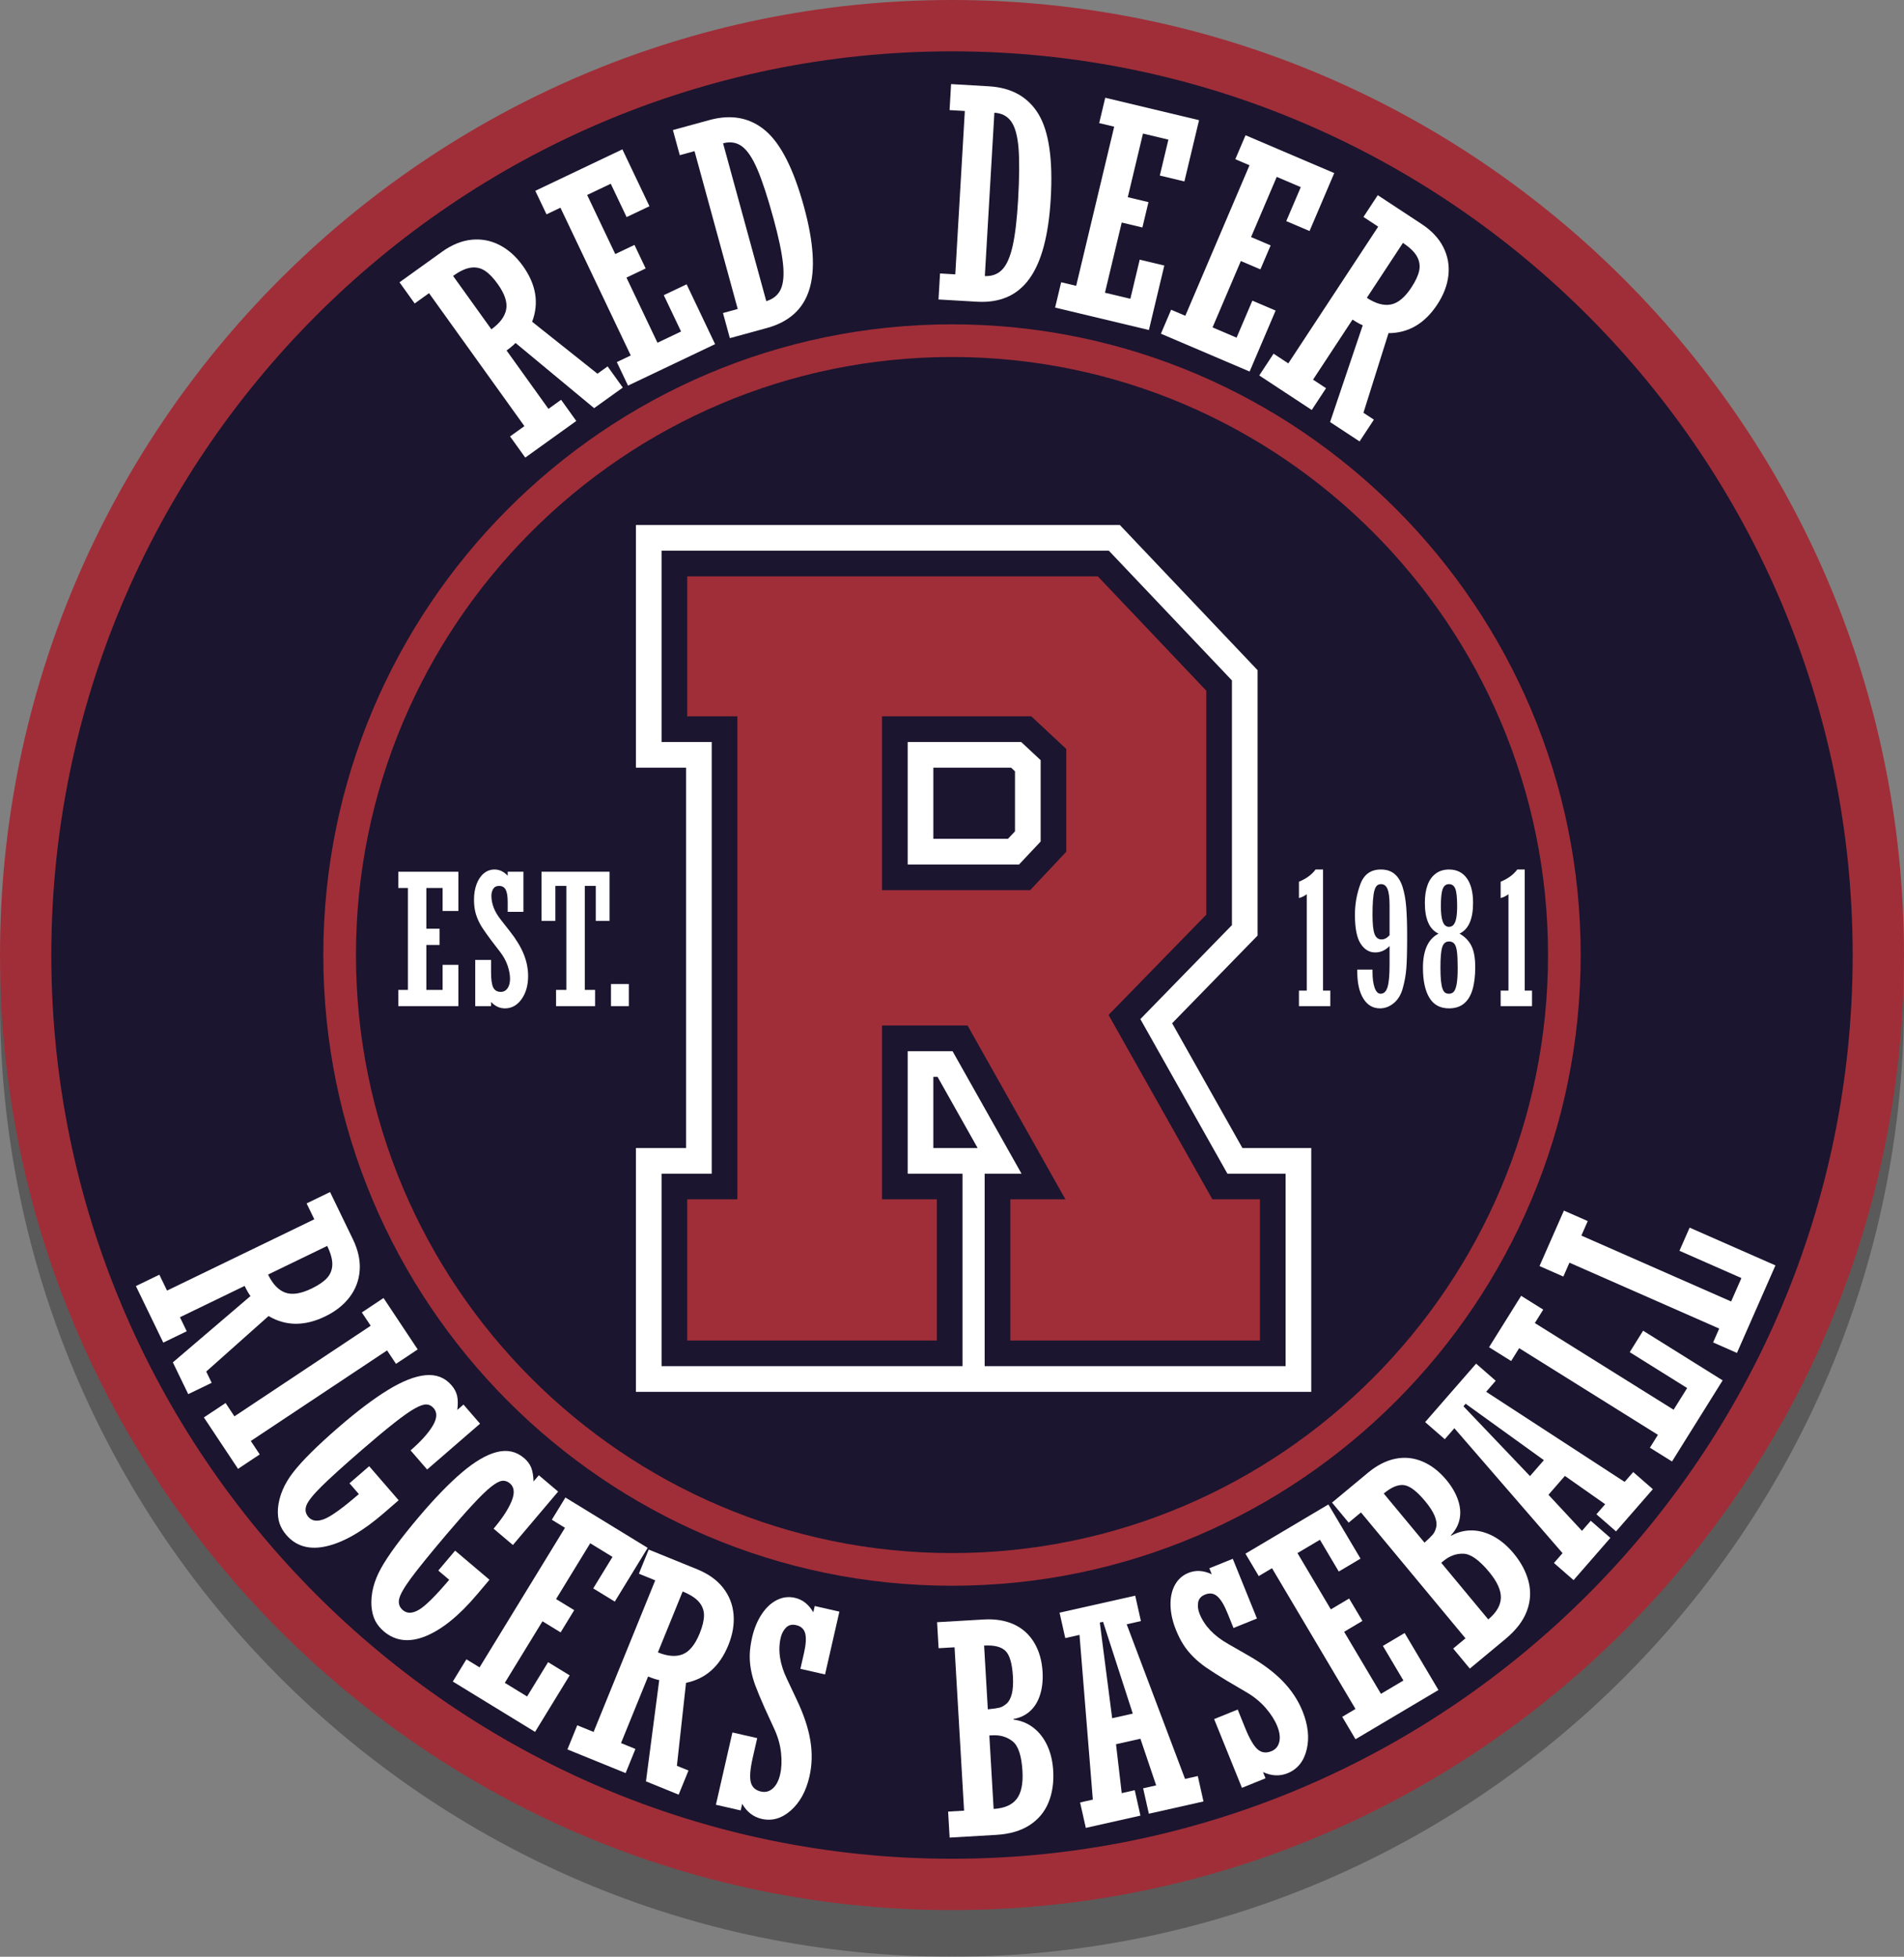 <?xml version="1.0" encoding="utf-8"?>
<!-- Generator: Adobe Illustrator 16.0.0, SVG Export Plug-In . SVG Version: 6.00 Build 0)  -->
<!DOCTYPE svg PUBLIC "-//W3C//DTD SVG 1.1//EN" "http://www.w3.org/Graphics/SVG/1.1/DTD/svg11.dtd">
<svg version="1.1" xmlns="http://www.w3.org/2000/svg" xmlns:xlink="http://www.w3.org/1999/xlink" x="0px" y="0px"
	 width="408.09px" height="419.3px" viewBox="0 0 408.09 419.3" enable-background="new 0 0 408.09 419.3" xml:space="preserve">
<rect x="0" y="0" width="408.09" height="419.3" fill="#808080" stroke="none"/>
<g opacity="0.3">
	<path d="M408.09,214.649c0,112.845-91.534,204.65-204.045,204.65S0,327.494,0,214.649C0,101.805,91.534,10,204.045,10
		S408.09,101.805,408.09,214.649z"/>
</g>
<g id="_x3C_Layer_x3E__copy">
	<g>
		<g>
			<ellipse fill="#1B152F" cx="204.045" cy="204.649" rx="198.545" ry="199.15"/>
		</g>
		<g>
			<path fill="#A02E38" d="M204.045,409.3C91.534,409.3,0,317.494,0,204.649C0,91.805,91.534,0,204.045,0
				S408.09,91.805,408.09,204.649C408.09,317.494,316.556,409.3,204.045,409.3z M204.045,11C97.6,11,11,97.871,11,204.649
				C11,311.429,97.6,398.3,204.045,398.3s193.045-86.871,193.045-193.65C397.09,97.871,310.49,11,204.045,11z"/>
		</g>
	</g>
	<g>
		<path fill="#FFFFFF" d="M266.289,246l-15.061-26.734l18.316-18.791v-56.863L240.021,112.5H136.295v52h10.75V246h-10.75v52.25
			h144.75V246H266.289z M217.545,165.28v12.863l-1.509,1.606h-15.991V164.5h16.664L217.545,165.28z M205.545,246h-5.5v-15.25h0.903
			l8.59,15.25H205.545z"/>
	</g>
	<g>
		<g>
			<path fill="#1B152F" d="M263.075,251.5l-18.66-33.124l19.63-20.139v-52.432L237.658,118h-95.863v41h10.75v92.5h-10.75v41.25h64.5
				V251.5h-11.75v-26.25h9.617l14.787,26.25h-7.904v41.25h64.5V251.5H263.075z M194.545,159h24.332l4.168,3.89v17.432l-4.63,4.928
				h-23.87V159z"/>
		</g>
	</g>
	<g>
		<path fill="#A02E38" d="M204.045,339.8c-74.301,0-134.75-60.628-134.75-135.15c0-74.521,60.449-135.149,134.75-135.149
			c74.302,0,134.75,60.628,134.75,135.149C338.795,279.172,278.347,339.8,204.045,339.8z M204.045,76.5
			c-70.441,0-127.75,57.488-127.75,128.149c0,70.662,57.309,128.15,127.75,128.15s127.75-57.488,127.75-128.15
			C331.795,133.988,274.486,76.5,204.045,76.5z"/>
	</g>
	<g>
		<path fill="#FFFFFF" d="M133.488,83.05l-6.146,4.411l-16.843-13.969c-0.429,0.458-1.07,0.995-1.925,1.608l8.979,12.513l2.71-1.945
			l3.255,4.537l-10.938,7.849l-3.255-4.536l3.073-2.206l-20.443-28.49l-3.074,2.206l-3.255-4.537l9.123-6.546
			c2.097-1.505,4.207-2.363,6.327-2.576c2.121-0.212,4.124,0.169,6.009,1.145c1.885,0.976,3.543,2.461,4.975,4.455
			c2.849,3.972,3.514,7.963,1.993,11.975l14.002,11.135l2.178-1.563L133.488,83.05z M106.662,60.839
			c-0.954-1.329-1.881-2.281-2.782-2.856c-0.901-0.574-1.899-0.783-2.996-0.625s-2.355,0.746-3.775,1.765l8.209,11.441
			c1.839-1.32,2.899-2.747,3.178-4.282C108.776,64.747,108.165,62.933,106.662,60.839z"/>
	</g>
	<g>
		<path fill="#FFFFFF" d="M153.269,73.747l-18.664,8.885l-2.399-5.042l2.984-1.421l-15.072-31.661l-2.984,1.421l-2.4-5.041
			l18.664-8.885l5.802,12.188l-4.895,2.33l-3.401-7.147l-5.057,2.407l6.026,12.659l4.114-1.959l2.4,5.042l-4.115,1.959l6.646,13.961
			l5.056-2.407l-3.705-7.784l4.895-2.33L153.269,73.747z"/>
	</g>
	<g>
		<path fill="#FFFFFF" d="M172.322,44.318c1.037,3.788,1.651,7.161,1.844,10.119c0.191,2.958-0.045,5.499-0.709,7.621
			c-0.665,2.122-1.758,3.864-3.279,5.224c-1.521,1.36-3.441,2.357-5.759,2.992l-7.986,2.186l-1.474-5.385l3.16-0.865l-9.259-33.821
			l-3.16,0.865l-1.474-5.385l7.813-2.139c4.712-1.29,8.716-0.536,12.015,2.262C167.352,30.788,170.108,36.23,172.322,44.318z
			 M165.803,46.898c-1.275-4.655-2.436-8.197-3.48-10.625c-1.045-2.428-2.147-4.066-3.307-4.916
			c-1.158-0.849-2.504-1.063-4.036-0.645l9.259,33.822c1.502-0.454,2.538-1.31,3.109-2.569c0.572-1.258,0.727-3.098,0.467-5.519
			C167.553,54.026,166.883,50.844,165.803,46.898z"/>
	</g>
	<g>
		<path fill="#FFFFFF" d="M225.209,42.592c-0.229,3.92-0.726,7.313-1.49,10.177c-0.764,2.865-1.8,5.196-3.108,6.994
			c-1.309,1.798-2.901,3.099-4.777,3.9c-1.877,0.802-4.015,1.133-6.413,0.993l-8.267-0.483l0.325-5.574l3.271,0.191l2.044-35.006
			l-3.271-0.191l0.326-5.574l8.087,0.473c4.877,0.285,8.43,2.28,10.66,5.985C224.827,28.183,225.697,34.221,225.209,42.592z
			 M218.206,42.951c0.281-4.818,0.314-8.545,0.101-11.18c-0.214-2.635-0.734-4.54-1.561-5.715c-0.826-1.175-2.032-1.809-3.618-1.901
			l-2.045,35.006c1.568,0.051,2.825-0.429,3.77-1.439c0.943-1.01,1.679-2.704,2.206-5.08
			C217.585,50.265,217.968,47.035,218.206,42.951z"/>
	</g>
	<g>
		<path fill="#FFFFFF" d="M246.249,70.717l-20.105-4.805l1.298-5.431l3.216,0.769l8.15-34.105l-3.216-0.768l1.298-5.431
			l20.104,4.804l-3.137,13.129l-5.272-1.26l1.839-7.698l-5.446-1.302l-3.258,13.636l4.432,1.06l-1.298,5.43l-4.432-1.059
			l-3.594,15.039l5.445,1.302l2.004-8.385l5.272,1.26L246.249,70.717z"/>
	</g>
	<g>
		<path fill="#FFFFFF" d="M267.836,79.616l-19.014-8.109l2.19-5.136l3.041,1.297l13.757-32.254l-3.041-1.297l2.19-5.136l19.014,8.11
			l-5.296,12.416l-4.986-2.126l3.105-7.281l-5.15-2.197l-5.501,12.896l4.192,1.788l-2.19,5.136l-4.192-1.788l-6.066,14.222
			l5.151,2.197l3.382-7.93l4.986,2.126L267.836,79.616z"/>
	</g>
	<g>
		<path fill="#FFFFFF" d="M291.402,94.593l-6.321-4.157l7-20.731c-0.581-0.236-1.312-0.643-2.191-1.221l-8.461,12.868l2.787,1.833
			l-3.067,4.666l-11.249-7.396l3.067-4.666l3.161,2.079l19.265-29.3l-3.16-2.078l3.067-4.666l9.383,6.169
			c2.156,1.418,3.714,3.079,4.673,4.982c0.959,1.903,1.32,3.91,1.086,6.02c-0.234,2.11-1.026,4.19-2.374,6.241
			c-2.687,4.084-6.174,6.136-10.464,6.154l-5.374,17.064l2.24,1.473L291.402,94.593z M302.518,61.586
			c0.898-1.367,1.454-2.574,1.668-3.621c0.213-1.047,0.049-2.054-0.491-3.021c-0.54-0.967-1.541-1.931-3-2.891l-7.737,11.766
			c1.892,1.244,3.604,1.721,5.137,1.432S301.102,63.74,302.518,61.586z"/>
	</g>
	<g>
		<path fill="#FFFFFF" d="M40.345,298.745l-3.297-6.809l16.639-14.211c-0.379-0.501-0.797-1.225-1.256-2.172l-13.862,6.711
			l1.454,3.003l-5.025,2.433l-5.867-12.117l5.025-2.433l1.648,3.404l31.562-15.28l-1.648-3.404l5.025-2.434l4.893,10.107
			c1.125,2.323,1.611,4.548,1.458,6.674c-0.153,2.125-0.871,4.033-2.154,5.725c-1.283,1.691-3.029,3.071-5.238,4.141
			c-4.4,2.131-8.446,2.104-12.139-0.079l-13.362,11.896l1.168,2.413L40.345,298.745z M66.809,276.105
			c1.472-0.713,2.568-1.465,3.289-2.254c0.719-0.79,1.095-1.738,1.127-2.847c0.032-1.106-0.333-2.447-1.094-4.02l-12.674,6.136
			c0.986,2.037,2.211,3.325,3.676,3.862C62.597,277.521,64.489,277.228,66.809,276.105z"/>
	</g>
	<g>
		<path fill="#FFFFFF" d="M51.019,314.75l-7.32-11.015l4.65-3.091l1.896,2.854l29.205-19.409l-1.896-2.853l4.65-3.091l7.32,11.015
			l-4.65,3.09l-1.913-2.877l-29.205,19.408l1.913,2.878L51.019,314.75z"/>
	</g>
	<g>
		<path fill="#FFFFFF" d="M82.268,324.233c-4.438,3.843-8.496,6.2-12.176,7.075s-6.585,0.081-8.717-2.381
			c-0.676-0.78-1.164-1.618-1.466-2.513c-0.302-0.896-0.412-1.968-0.332-3.22c0.245-2.654,1.336-5.229,3.276-7.722
			c1.939-2.494,5.174-5.702,9.705-9.625c3.989-3.454,7.531-6.127,10.627-8.02s5.779-2.941,8.049-3.147s4.114,0.509,5.531,2.146
			c0.624,0.721,1.026,1.475,1.208,2.263c0.182,0.788,0.198,1.799,0.048,3.031l1.322-1.145l3.548,4.099l-11.341,9.819l-3.549-4.098
			c2.18-1.888,3.754-3.632,4.723-5.231c0.968-1.601,1.043-2.873,0.224-3.819c-0.442-0.51-0.963-0.775-1.562-0.795
			c-0.599-0.02-1.44,0.274-2.522,0.884c-1.083,0.608-2.568,1.658-4.456,3.148c-1.888,1.491-4.116,3.348-6.682,5.57
			c-4.082,3.534-7.022,6.191-8.821,7.973c-1.8,1.781-2.875,3.133-3.226,4.055c-0.352,0.921-0.209,1.75,0.428,2.485
			c0.767,0.886,1.902,1.033,3.405,0.44c1.502-0.592,3.97-2.374,7.403-5.347l-2.008-2.318l4.221-3.655l6.317,7.295L82.268,324.233z"
			/>
	</g>
	<g>
		<path fill="#FFFFFF" d="M102.194,341.729c-3.794,4.479-7.441,7.435-10.942,8.865c-3.501,1.431-6.494,1.093-8.979-1.012
			c-0.788-0.667-1.399-1.42-1.835-2.257c-0.436-0.838-0.71-1.881-0.824-3.13c-0.167-2.66,0.516-5.372,2.049-8.135
			s4.235-6.43,8.108-11.003c3.41-4.027,6.499-7.214,9.267-9.56c2.768-2.347,5.257-3.796,7.469-4.35
			c2.211-0.553,4.143-0.13,5.794,1.27c0.728,0.616,1.242,1.299,1.543,2.05c0.301,0.751,0.472,1.747,0.514,2.988l1.131-1.335
			l4.137,3.504l-9.695,11.448l-4.137-3.504c1.863-2.2,3.15-4.166,3.861-5.896c0.71-1.73,0.588-2.999-0.366-3.808
			c-0.515-0.437-1.071-0.618-1.665-0.546c-0.595,0.072-1.38,0.493-2.356,1.261c-0.976,0.769-2.282,2.034-3.918,3.798
			c-1.637,1.764-3.552,3.94-5.746,6.531c-3.489,4.121-5.986,7.199-7.489,9.236c-1.504,2.036-2.358,3.537-2.564,4.502
			c-0.206,0.965,0.063,1.762,0.806,2.391c0.894,0.757,2.038,0.728,3.432-0.089c1.394-0.816,3.558-2.957,6.492-6.422l-2.341-1.982
			l3.608-4.262l7.364,6.237L102.194,341.729z"/>
	</g>
	<g>
		<path fill="#FFFFFF" d="M114.682,371.117l-17.631-10.791l2.915-4.762l2.82,1.726l18.305-29.908l-2.819-1.727l2.914-4.762
			l17.631,10.791l-7.047,11.513l-4.623-2.83l4.132-6.751l-4.776-2.923l-7.318,11.958l3.887,2.379l-2.915,4.763l-3.887-2.379
			l-8.072,13.188l4.776,2.924l4.5-7.354l4.624,2.83L114.682,371.117z"/>
	</g>
	<g>
		<path fill="#FFFFFF" d="M145.46,384.566l-7.009-2.85l2.844-21.696c-0.617-0.118-1.412-0.375-2.388-0.771l-5.802,14.266l3.09,1.257
			l-2.104,5.173l-12.471-5.072l2.104-5.172l3.504,1.425l13.211-32.482l-3.505-1.425l2.104-5.172l10.401,4.229
			c2.392,0.973,4.242,2.3,5.553,3.98c1.31,1.681,2.054,3.579,2.233,5.694c0.179,2.115-0.192,4.31-1.118,6.583
			c-1.841,4.528-4.863,7.218-9.068,8.068l-1.959,17.783l2.483,1.01L145.46,384.566z M149.955,350.031
			c0.617-1.516,0.928-2.808,0.934-3.877c0.006-1.068-0.351-2.024-1.068-2.868s-1.887-1.596-3.505-2.254l-5.305,13.045
			c2.097,0.853,3.869,0.988,5.317,0.406C147.775,353.902,148.984,352.418,149.955,350.031z"/>
	</g>
	<g>
		<path fill="#FFFFFF" d="M173.492,380.674c-0.715,3.13-2.042,5.555-3.982,7.271c-1.939,1.719-4.023,2.323-6.249,1.814
			c-1.781-0.406-3.175-1.48-4.184-3.221l-0.321,1.405l-5.313-1.213l3.538-15.493l5.313,1.214l-0.949,4.157
			c-0.551,2.413-0.696,4.163-0.435,5.25c0.26,1.088,0.99,1.769,2.191,2.043c0.947,0.216,1.793-0.005,2.534-0.665
			c0.741-0.659,1.267-1.666,1.577-3.022c0.309-1.355,0.373-2.889,0.193-4.598s-0.658-3.407-1.434-5.095l-2.08-4.534
			c-0.887-2.007-1.547-3.595-1.982-4.764c-0.437-1.17-0.758-2.329-0.963-3.478c-0.207-1.148-0.289-2.263-0.245-3.344
			c0.043-1.081,0.21-2.26,0.502-3.536c0.433-1.894,1.115-3.547,2.05-4.96c0.933-1.412,2.02-2.429,3.262-3.047
			c1.24-0.619,2.529-0.776,3.865-0.471c1.645,0.376,2.957,1.409,3.936,3.102l0.307-1.346l5.285,1.206l-3.072,13.459l-5.285-1.206
			l0.778-3.41c0.409-1.795,0.495-3.175,0.259-4.142c-0.238-0.967-0.89-1.572-1.954-1.815c-0.891-0.203-1.614-0.022-2.171,0.543
			s-0.938,1.296-1.143,2.193c-0.619,2.712-0.17,5.647,1.351,8.805l2.079,4.408c1.515,3.179,2.491,6.103,2.931,8.772
			C174.12,375.63,174.057,378.201,173.492,380.674z"/>
	</g>
	<g>
		<path fill="#FFFFFF" d="M225.738,379.444c0.147,2.531-0.192,4.805-1.02,6.82c-0.827,2.015-2.181,3.63-4.059,4.846
			c-1.879,1.216-4.274,1.909-7.188,2.079l-9.932,0.579l-0.325-5.574l3.42-0.199l-2.041-35.007l-3.42,0.199l-0.324-5.574l9.99-0.582
			c2.478-0.145,4.637,0.206,6.477,1.052c1.839,0.845,3.287,2.148,4.345,3.91s1.656,3.848,1.797,6.257
			c0.106,1.817-0.072,3.456-0.533,4.917c-0.463,1.461-1.18,2.63-2.153,3.506c-0.974,0.877-2.158,1.438-3.557,1.683l0.008,0.122
			c1.623,0.213,3.055,0.801,4.294,1.763c1.239,0.963,2.224,2.232,2.952,3.808C225.197,375.624,225.62,377.423,225.738,379.444z
			 M217.101,359.235c-0.161-2.776-0.696-4.604-1.603-5.484c-0.906-0.879-2.43-1.257-4.571-1.132l0.797,13.659
			c1.127-0.106,1.946-0.221,2.456-0.343s1.025-0.408,1.546-0.858c0.521-0.45,0.902-1.159,1.145-2.126
			S217.189,360.746,217.101,359.235z M219.149,379.521c-0.192-3.287-0.894-5.412-2.103-6.377c-1.21-0.963-2.678-1.396-4.402-1.295
			l-0.595,0.035l0.918,15.741c2.279-0.133,3.92-0.837,4.919-2.115C218.887,384.233,219.308,382.236,219.149,379.521z"/>
	</g>
	<g>
		<path fill="#FFFFFF" d="M257.947,386.023l-11.711,2.63l-1.224-5.448l2.79-0.626l-3.374-9.996l-5.231,1.175l1.224,10.479
			l2.79-0.626l1.223,5.447l-11.711,2.63l-1.224-5.448l2.731-0.613l-2.857-35.297l-3.052,0.686l-1.224-5.448l16.217-3.641
			l1.223,5.447l-3.051,0.686l12.506,33.131l2.732-0.614L257.947,386.023z M242.792,367.196l-6.37-19.667l-0.697,0.156l2.649,20.503
			L242.792,367.196z"/>
	</g>
	<g>
		<path fill="#FFFFFF" d="M279.169,366.665c1.204,2.977,1.502,5.725,0.894,8.243c-0.608,2.52-1.972,4.207-4.088,5.063
			c-1.694,0.686-3.452,0.603-5.274-0.249l0.541,1.337l-5.053,2.045l-5.961-14.731l5.053-2.045l1.6,3.953
			c0.929,2.294,1.811,3.813,2.646,4.556s1.824,0.883,2.966,0.421c0.901-0.364,1.469-1.029,1.699-1.994s0.085-2.092-0.437-3.382
			c-0.521-1.289-1.346-2.583-2.471-3.882s-2.488-2.418-4.09-3.358l-4.301-2.529c-1.875-1.139-3.325-2.063-4.352-2.773
			c-1.026-0.709-1.953-1.477-2.778-2.301c-0.827-0.823-1.531-1.691-2.114-2.603s-1.12-1.974-1.611-3.188
			c-0.729-1.801-1.114-3.548-1.156-5.241c-0.042-1.692,0.269-3.147,0.933-4.365c0.664-1.217,1.631-2.083,2.901-2.597
			c1.563-0.633,3.231-0.535,5.002,0.292l-0.518-1.279l5.024-2.033l5.179,12.797l-5.024,2.033l-1.313-3.241
			c-0.69-1.707-1.409-2.889-2.157-3.546s-1.629-0.78-2.641-0.371c-0.847,0.343-1.337,0.905-1.47,1.688
			c-0.134,0.782-0.027,1.6,0.317,2.452c1.044,2.579,3.092,4.729,6.145,6.45l4.227,2.426c3.061,1.74,5.535,3.58,7.423,5.519
			C276.798,362.17,278.218,364.314,279.169,366.665z"/>
	</g>
	<g>
		<path fill="#FFFFFF" d="M308.307,362.142l-17.777,10.547l-2.849-4.803l2.843-1.687l-17.891-30.158l-2.844,1.687l-2.849-4.802
			l17.777-10.547l6.888,11.609l-4.662,2.767l-4.039-6.808l-4.815,2.856l7.153,12.059l3.919-2.325l2.85,4.802l-3.92,2.325
			l7.89,13.298l4.815-2.856l-4.398-7.414l4.662-2.767L308.307,362.142z"/>
	</g>
	<g>
		<path fill="#FFFFFF" d="M324.413,332.854c1.62,1.951,2.694,3.983,3.224,6.097c0.528,2.113,0.396,4.216-0.395,6.309
			c-0.792,2.093-2.311,4.071-4.557,5.937l-7.653,6.354l-3.567-4.296l2.636-2.188l-22.4-26.979l-2.636,2.188l-3.566-4.296l7.7-6.394
			c1.909-1.585,3.855-2.583,5.838-2.993s3.922-0.219,5.817,0.572c1.896,0.792,3.615,2.116,5.157,3.973
			c1.163,1.4,1.991,2.826,2.485,4.276s0.61,2.817,0.346,4.1c-0.265,1.283-0.887,2.438-1.866,3.464l0.078,0.094
			c1.434-0.791,2.935-1.166,4.503-1.127c1.569,0.04,3.114,0.479,4.635,1.315C321.713,330.1,323.12,331.297,324.413,332.854z
			 M305.476,321.703c-1.776-2.141-3.291-3.295-4.542-3.466c-1.252-0.171-2.702,0.429-4.353,1.799l8.741,10.527
			c0.845-0.755,1.436-1.332,1.774-1.733c0.338-0.4,0.583-0.936,0.736-1.607c0.152-0.671,0.039-1.469-0.34-2.391
			C307.115,323.91,306.442,322.867,305.476,321.703z M319.153,336.823c-2.104-2.533-3.929-3.829-5.475-3.889
			c-1.545-0.059-2.983,0.464-4.313,1.567l-0.458,0.381l10.073,12.132c1.757-1.459,2.659-2.999,2.707-4.62
			S320.891,338.916,319.153,336.823z"/>
	</g>
	<g>
		<path fill="#FFFFFF" d="M354.26,319.106l-7.888,9.048l-4.209-3.669l1.879-2.155l-8.633-6.064l-3.522,4.041l7.185,7.726
			l1.879-2.155l4.208,3.669l-7.888,9.048l-4.208-3.669l1.84-2.11l-23.184-26.77l-2.055,2.357l-4.209-3.669l10.922-12.528l4.208,3.67
			l-2.055,2.357l29.681,19.315l1.84-2.11L354.26,319.106z M330.903,312.891l-16.77-12.09l-0.47,0.539l14.265,14.964L330.903,312.891
			z"/>
	</g>
	<g>
		<path fill="#FFFFFF" d="M369.22,295.792l-10.854,17.382l-4.736-2.957l1.72-2.754l-29.743-18.572l-1.72,2.753l-4.736-2.957
			l6.879-11.015l4.735,2.957l-1.798,2.88l29.743,18.573l2.902-4.648l-12.309-7.687l2.871-4.598L369.22,295.792z"/>
	</g>
	<g>
		<path fill="#FFFFFF" d="M380.537,271.154l-8.251,18.758l-5.111-2.248l1.308-2.972l-32.098-14.12l-1.308,2.972l-5.11-2.248
			l5.229-11.887l5.11,2.248l-1.367,3.108l32.098,14.119l2.207-5.017l-13.283-5.843l2.183-4.962L380.537,271.154z"/>
	</g>
	<g>
		<g>
			<path fill="#A02E38" d="M259.86,257l-22.259-39.514L258.545,196v-48l-23.25-24.5h-88v30h10.75V257h-10.75v30.25h53.5V257h-11.75
				v-37.25h18.332L228.36,257h-11.815v30.25h53.5V257H259.86z M189.045,153.5h32l7.5,7v22l-7.75,8.25h-31.75V153.5z"/>
		</g>
	</g>
	<g>
		<path fill="#FFFFFF" d="M98.244,215.6H85.367v-3.479h2.06v-21.843h-2.06v-3.479h12.877v8.409h-3.377v-4.93h-3.488v8.733h2.839
			v3.479h-2.839v9.632h3.488v-5.37h3.377V215.6z"/>
	</g>
	<g>
		<path fill="#FFFFFF" d="M113.193,209.14c0,2.001-0.47,3.657-1.41,4.97c-0.94,1.312-2.122,1.968-3.544,1.968
			c-1.138,0-2.134-0.458-2.987-1.376v0.898h-3.396V205.7h3.396v2.656c0,1.542,0.154,2.625,0.464,3.249
			c0.309,0.624,0.847,0.937,1.614,0.937c0.606,0,1.088-0.252,1.447-0.755c0.358-0.503,0.538-1.188,0.538-2.055
			s-0.173-1.806-0.52-2.819c-0.347-1.013-0.872-1.978-1.577-2.895l-1.893-2.466c-0.816-1.096-1.438-1.969-1.865-2.618
			s-0.783-1.31-1.067-1.979c-0.285-0.668-0.489-1.334-0.612-1.997c-0.124-0.662-0.186-1.401-0.186-2.217
			c0-1.21,0.186-2.308,0.557-3.296c0.371-0.986,0.891-1.755,1.559-2.303s1.429-0.821,2.282-0.821c1.051,0,1.991,0.446,2.82,1.338
			v-0.86h3.377v8.6h-3.377v-2.179c0-1.147-0.139-1.998-0.417-2.552c-0.278-0.554-0.758-0.831-1.438-0.831
			c-0.569,0-0.983,0.21-1.243,0.63c-0.26,0.42-0.39,0.917-0.39,1.491c0,1.732,0.68,3.453,2.041,5.16l1.874,2.389
			c1.36,1.72,2.359,3.36,2.997,4.921C112.875,205.99,113.193,207.561,113.193,209.14z"/>
	</g>
	<g>
		<path fill="#FFFFFF" d="M130.646,197.329h-2.95v-7.491h-2.356v22.283h2.208v3.479h-8.368v-3.479h2.208v-22.283h-2.356v7.491
			h-2.969v-10.53h14.584V197.329z"/>
	</g>
	<g>
		<path fill="#FFFFFF" d="M134.778,215.6h-3.822v-4.739h3.822V215.6z"/>
	</g>
	<g>
		<path fill="#FFFFFF" d="M285.126,215.6h-6.717v-3.325h1.67v-20.659c-0.52,0.395-1.076,0.669-1.67,0.821v-3.497
			c1.546-0.637,2.733-1.51,3.563-2.618h1.596v25.953h1.559V215.6z"/>
	</g>
	<g>
		<path fill="#FFFFFF" d="M301.597,200.616c0,3.249-0.06,5.564-0.177,6.947s-0.355,2.729-0.714,4.042
			c-0.371,1.439-1.015,2.545-1.93,3.315c-0.916,0.771-1.918,1.156-3.006,1.156c-1.51,0-2.697-0.7-3.563-2.102
			c-0.866-1.401-1.299-3.326-1.299-5.772v-0.439h3.266v0.497c0,1.401,0.151,2.532,0.454,3.393c0.303,0.859,0.733,1.29,1.29,1.29
			c0.692,0,1.184-0.472,1.475-1.414c0.291-0.943,0.437-2.535,0.437-4.778v-4.032c-0.891,0.917-1.918,1.376-3.08,1.376
			c-1.274,0-2.316-0.628-3.127-1.883s-1.215-3.315-1.215-6.183c0-2.28,0.386-4.469,1.159-6.564c0.773-2.096,2.236-3.144,4.389-3.144
			c1.212,0,2.195,0.318,2.95,0.955c0.754,0.638,1.326,1.57,1.716,2.8c0.39,1.229,0.649,2.666,0.779,4.309
			S301.597,198.106,301.597,200.616z M297.83,200.406v-6.326c0-1.644-0.143-2.825-0.427-3.544c-0.285-0.72-0.749-1.08-1.392-1.08
			c-0.347,0-0.635,0.099-0.863,0.297c-0.229,0.197-0.414,0.544-0.557,1.041c-0.143,0.497-0.247,1.185-0.315,2.064
			c-0.068,0.879-0.102,1.924-0.102,3.134c0,1.987,0.145,3.37,0.436,4.147s0.795,1.166,1.513,1.166
			C296.717,201.305,297.285,201.005,297.83,200.406z"/>
	</g>
	<g>
		<path fill="#FFFFFF" d="M316.192,207.229c0,1.898-0.194,3.507-0.584,4.826c-0.39,1.318-1.002,2.318-1.837,3
			s-1.902,1.022-3.201,1.022c-1.893,0-3.297-0.761-4.212-2.283s-1.373-3.66-1.373-6.412c0-3.746,1.113-6.186,3.34-7.319
			c-1.954-0.905-2.932-3.109-2.932-6.613c0-1.516,0.201-2.803,0.604-3.86c0.401-1.058,0.992-1.866,1.771-2.427
			s1.713-0.841,2.802-0.841c1.646,0,2.916,0.621,3.813,1.863c0.896,1.242,1.345,2.997,1.345,5.264c0,3.504-0.971,5.708-2.913,6.613
			c1.126,0.624,1.97,1.48,2.533,2.57C315.911,203.722,316.192,205.254,316.192,207.229z M312.426,207.458
			c0-1.528-0.05-2.694-0.148-3.497s-0.281-1.373-0.547-1.711c-0.267-0.337-0.653-0.506-1.16-0.506c-0.705,0-1.188,0.398-1.447,1.194
			s-0.39,2.252-0.39,4.367c0,1.159,0.037,2.105,0.111,2.838s0.186,1.306,0.334,1.72s0.334,0.697,0.557,0.851
			c0.223,0.152,0.501,0.229,0.835,0.229c0.421,0,0.764-0.149,1.03-0.449c0.266-0.3,0.47-0.848,0.612-1.644
			C312.354,210.055,312.426,208.924,312.426,207.458z M312.314,194.156c0-1.821-0.133-3.061-0.398-3.716
			c-0.267-0.656-0.715-0.984-1.346-0.984c-0.644,0-1.095,0.351-1.354,1.052c-0.26,0.7-0.39,1.917-0.39,3.649
			c0,1.542,0.143,2.67,0.427,3.383c0.284,0.714,0.724,1.07,1.317,1.07c0.396,0,0.724-0.152,0.983-0.458
			c0.26-0.307,0.451-0.784,0.575-1.434C312.253,196.067,312.314,195.215,312.314,194.156z"/>
	</g>
	<g>
		<path fill="#FFFFFF" d="M328.358,215.6h-6.717v-3.325h1.67v-20.659c-0.52,0.395-1.076,0.669-1.67,0.821v-3.497
			c1.546-0.637,2.733-1.51,3.563-2.618h1.596v25.953h1.559V215.6z"/>
	</g>
</g>
</svg>
